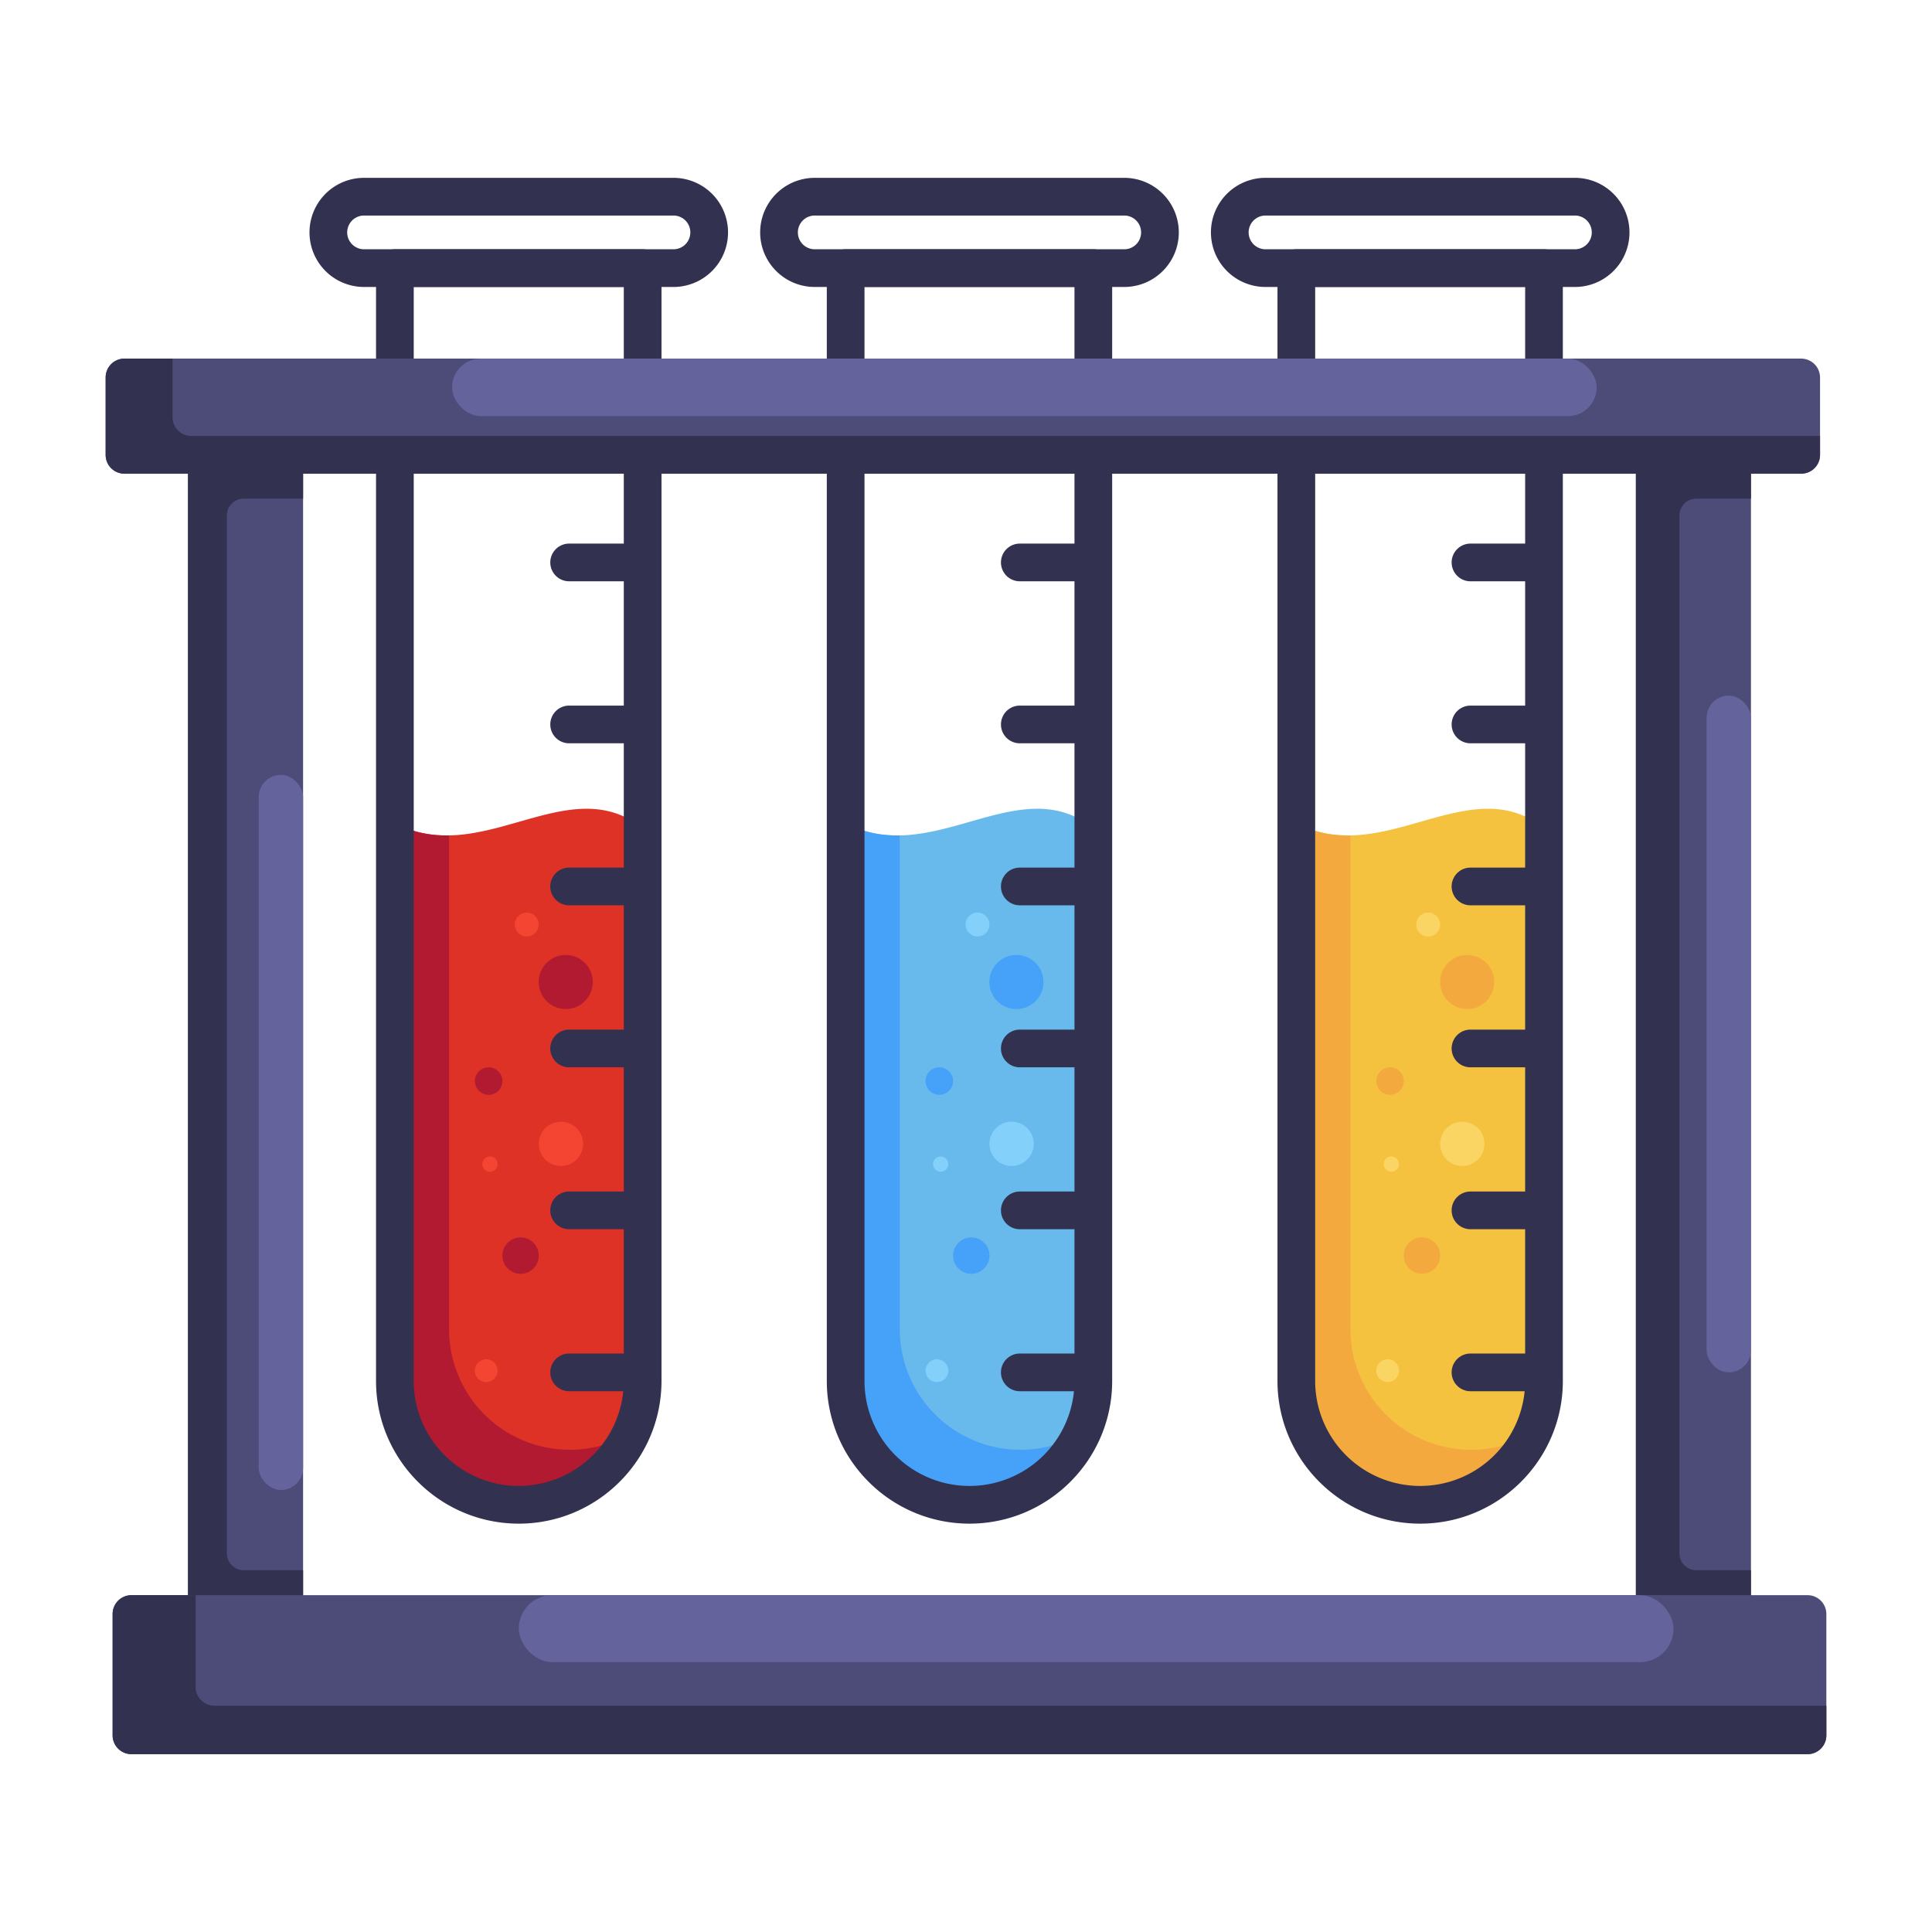 <?xml version="1.0" ?>
<svg width="800px" height="800px" viewBox="0 0 2050 2050" data-name="Layer 2" id="Layer_2" xmlns="http://www.w3.org/2000/svg"><defs><style>.cls-1{fill:#67baeb;}.cls-2{fill:#46a1f8;}.cls-3{fill:#323150;}.cls-4{fill:#83d0fb;}.cls-5{fill:#de3226;}.cls-6{fill:#b11a31;}.cls-7{fill:#f44533;}.cls-8{fill:#f4c23f;}.cls-9{fill:#f4a93f;}.cls-10{fill:#4d4c78;}.cls-11{fill:#64639c;}.cls-12{fill:#fad564;}</style></defs><title/><path class="cls-1" d="M1024.5,1581h0a128,128,0,0,1-128-127.9v-580c90.3,47.5,178.2-50.6,255.9,0v580A127.9,127.9,0,0,1,1024.5,1581Z"/><path class="cls-2" d="M1082.7,1538.3h0a128,128,0,0,1-128-127.9V886.5c-19.2.3-38.7-3.1-58.2-13.4v580a128,128,0,0,0,128,127.9h0a127.7,127.7,0,0,0,101.6-50.2A127.3,127.3,0,0,1,1082.7,1538.3Z"/><path class="cls-3" d="M1028.7,1616.7c-83.5,0-151.4-67.9-151.4-151.4V284.5a19.9,19.9,0,0,1,20-20h262.8a19.9,19.9,0,0,1,20,20V1465.3C1180.1,1548.8,1112.2,1616.7,1028.7,1616.7ZM917.3,304.5V1465.3a111.4,111.4,0,1,0,222.8,0V304.5Z"/><path class="cls-3" d="M1192.9,304.5H864.5a57.9,57.9,0,0,1,0-115.8h328.4a57.9,57.9,0,0,1,0,115.8ZM864.5,228.7a17.9,17.9,0,0,0,0,35.8h328.4a17.9,17.9,0,0,0,0-35.8Z"/><path class="cls-3" d="M1151.3,444.9h-69.2a20,20,0,0,1,0-40h69.2a20,20,0,0,1,0,40Z"/><path class="cls-3" d="M1151.3,616.8h-69.2a20,20,0,0,1,0-40h69.2a20,20,0,0,1,0,40Z"/><path class="cls-3" d="M1151.3,788.7h-69.2a20,20,0,0,1,0-40h69.2a20,20,0,0,1,0,40Z"/><path class="cls-3" d="M1151.3,960.6h-69.2a20,20,0,0,1,0-40h69.2a20,20,0,0,1,0,40Z"/><path class="cls-3" d="M1151.3,1132.5h-69.2a20,20,0,0,1,0-40h69.2a20,20,0,1,1,0,40Z"/><path class="cls-3" d="M1151.3,1304.3h-69.2a20,20,0,0,1,0-40h69.2a20,20,0,0,1,0,40Z"/><path class="cls-3" d="M1151.3,1476.2h-69.2a20,20,0,0,1,0-40h69.2a20,20,0,0,1,0,40Z"/><circle class="cls-2" cx="1030.6" cy="1332.3" r="19.3"/><circle class="cls-2" cx="996.7" cy="1147.1" r="14.6"/><circle class="cls-2" cx="1078.5" cy="1042" r="28.7"/><circle class="cls-4" cx="1037.2" cy="981" r="12.7"/><circle class="cls-4" cx="1073.4" cy="1213.7" r="23.5"/><circle class="cls-4" cx="998.1" cy="1235.2" r="8.1"/><circle class="cls-4" cx="994.2" cy="1454.4" r="12.1"/><path class="cls-5" d="M546.2,1581h0a127.9,127.9,0,0,1-127.9-127.9v-580c90.3,47.5,178.1-50.6,255.9,0v580A128,128,0,0,1,546.2,1581Z"/><path class="cls-6" d="M604.4,1538.3h0a127.9,127.9,0,0,1-127.9-127.9V886.5c-19.3.3-38.7-3.1-58.2-13.4v580A127.9,127.9,0,0,0,546.2,1581h0a127.8,127.8,0,0,0,101.7-50.2A127.8,127.8,0,0,1,604.4,1538.3Z"/><path class="cls-3" d="M550.5,1616.7c-83.5,0-151.5-67.9-151.5-151.4V284.5a20,20,0,0,1,20-20H681.9a20,20,0,0,1,20,20V1465.3C701.9,1548.8,633.9,1616.7,550.5,1616.7ZM439,304.5V1465.3c0,61.4,50,111.4,111.5,111.4a111.6,111.6,0,0,0,111.4-111.4V304.5Z"/><path class="cls-3" d="M714.6,304.5H386.3a57.9,57.9,0,0,1,0-115.8H714.6a57.9,57.9,0,0,1,0,115.8ZM386.3,228.7a17.9,17.9,0,0,0,0,35.8H714.6a17.9,17.9,0,0,0,0-35.8Z"/><path class="cls-3" d="M673.1,444.9H603.9a20,20,0,0,1,0-40h69.2a20,20,0,0,1,0,40Z"/><path class="cls-3" d="M673.1,616.8H603.9a20,20,0,1,1,0-40h69.2a20,20,0,1,1,0,40Z"/><path class="cls-3" d="M673.1,788.7H603.9a20,20,0,1,1,0-40h69.2a20,20,0,1,1,0,40Z"/><path class="cls-3" d="M673.1,960.6H603.9a20,20,0,0,1,0-40h69.2a20,20,0,0,1,0,40Z"/><path class="cls-3" d="M673.1,1132.5H603.9a20,20,0,0,1,0-40h69.2a20,20,0,0,1,0,40Z"/><path class="cls-3" d="M673.1,1304.3H603.9a20,20,0,1,1,0-40h69.2a20,20,0,1,1,0,40Z"/><path class="cls-3" d="M673.1,1476.2H603.9a20,20,0,1,1,0-40h69.2a20,20,0,1,1,0,40Z"/><circle class="cls-6" cx="552.4" cy="1332.3" r="19.3"/><circle class="cls-6" cx="518.5" cy="1147.1" r="14.6"/><circle class="cls-6" cx="600.3" cy="1042" r="28.7"/><circle class="cls-7" cx="558.9" cy="981" r="12.7"/><circle class="cls-7" cx="595.2" cy="1213.7" r="23.5"/><circle class="cls-7" cx="519.9" cy="1235.2" r="8.1"/><circle class="cls-7" cx="515.9" cy="1454.4" r="12.1"/><path class="cls-8" d="M1502.7,1581h0a128,128,0,0,1-128-127.9v-580c90.3,47.5,178.2-50.6,256,0v580A128,128,0,0,1,1502.7,1581Z"/><path class="cls-9" d="M1560.9,1538.3h0a128,128,0,0,1-128-127.9V886.5c-19.2.3-38.6-3.1-58.2-13.4v580a128,128,0,0,0,128,127.9h0a127.8,127.8,0,0,0,101.7-50.2A127.8,127.8,0,0,1,1560.9,1538.3Z"/><path class="cls-3" d="M1506.9,1616.7c-83.5,0-151.4-67.9-151.4-151.4V284.5a20,20,0,0,1,20-20h262.8a19.9,19.9,0,0,1,20,20V1465.3C1658.3,1548.8,1590.4,1616.7,1506.9,1616.7ZM1395.5,304.5V1465.3a111.4,111.4,0,1,0,222.8,0V304.5Z"/><path class="cls-3" d="M1671.1,304.5H1342.8a57.9,57.9,0,1,1,0-115.8h328.3a57.9,57.9,0,1,1,0,115.8Zm-328.3-75.8a17.9,17.9,0,1,0,0,35.8h328.3a17.9,17.9,0,1,0,0-35.8Z"/><path class="cls-3" d="M1629.6,444.9h-69.3a20,20,0,0,1,0-40h69.3a20,20,0,0,1,0,40Z"/><path class="cls-3" d="M1629.6,616.8h-69.3a20,20,0,0,1,0-40h69.3a20,20,0,0,1,0,40Z"/><path class="cls-3" d="M1629.6,788.7h-69.3a20,20,0,0,1,0-40h69.3a20,20,0,0,1,0,40Z"/><path class="cls-3" d="M1629.6,960.6h-69.3a20,20,0,0,1,0-40h69.3a20,20,0,0,1,0,40Z"/><path class="cls-3" d="M1629.6,1132.5h-69.3a20,20,0,0,1,0-40h69.3a20,20,0,0,1,0,40Z"/><path class="cls-3" d="M1629.6,1304.3h-69.3a20,20,0,0,1,0-40h69.3a20,20,0,0,1,0,40Z"/><path class="cls-3" d="M1629.6,1476.2h-69.3a20,20,0,0,1,0-40h69.3a20,20,0,0,1,0,40Z"/><path class="cls-10" d="M301.6,1732.6H219.5a19.9,19.9,0,0,1-20-20V482.6a20,20,0,0,1,20-20h82.1a20.1,20.1,0,0,1,20,20v1230A20,20,0,0,1,301.6,1732.6Z"/><path class="cls-10" d="M1837.9,1732.6h-82.1a20,20,0,0,1-20-20V482.6a20.1,20.1,0,0,1,20-20h82.1a20,20,0,0,1,20,20v1230A19.9,19.9,0,0,1,1837.9,1732.6Z"/><path class="cls-3" d="M258.6,1666.1a17.9,17.9,0,0,1-17.9-17.9V547a17.9,17.9,0,0,1,17.9-17.9h63V482.6a20.1,20.1,0,0,0-20-20H219.5a20,20,0,0,0-20,20v1230a19.9,19.9,0,0,0,20,20h82.1a20,20,0,0,0,20-20v-46.5Z"/><path class="cls-3" d="M1799.9,1666.1a17.9,17.9,0,0,1-17.9-17.9V547a17.9,17.9,0,0,1,17.9-17.9h58V482.6a20,20,0,0,0-20-20h-82.1a20.1,20.1,0,0,0-20,20v1230a20,20,0,0,0,20,20h82.1a19.9,19.9,0,0,0,20-20v-46.5Z"/><path class="cls-10" d="M1911.2,502.6H132.1a19.9,19.9,0,0,1-20-20V400.5a20,20,0,0,1,20-20H1911.2a20.1,20.1,0,0,1,20,20v82.1A20,20,0,0,1,1911.2,502.6Z"/><path class="cls-3" d="M203.1,462.6a20,20,0,0,1-20-20V380.5h-51a20,20,0,0,0-20,20v82.1a19.9,19.9,0,0,0,20,20H1911.2a20,20,0,0,0,20-20v-20Z"/><path class="cls-10" d="M1917.9,1861.3H139.5a20,20,0,0,1-20-20V1712.6a20,20,0,0,1,20-20H1917.9a20,20,0,0,1,20,20v128.7A20,20,0,0,1,1917.9,1861.3Z"/><path class="cls-3" d="M227.5,1809.9a20.1,20.1,0,0,1-20-20v-97.3h-68a20,20,0,0,0-20,20v128.7a20,20,0,0,0,20,20H1917.9a20,20,0,0,0,20-20v-31.4Z"/><rect class="cls-11" height="71.07" rx="35.5" ry="35.5" width="1225.2" x="550.5" y="1692.6"/><rect class="cls-11" height="718.09" rx="23.6" ry="23.6" width="47.1" x="1810.8" y="738.1"/><rect class="cls-11" height="758.78" rx="23.5" ry="23.5" width="47.1" x="274.5" y="822.2"/><rect class="cls-11" height="61.06" rx="30.5" ry="30.5" width="1214.5" x="479.7" y="380.5"/><circle class="cls-9" cx="1508.8" cy="1332.3" r="19.3"/><circle class="cls-9" cx="1475" cy="1147.1" r="14.6"/><circle class="cls-9" cx="1556.8" cy="1042" r="28.7"/><circle class="cls-12" cx="1515.4" cy="981" r="12.7"/><circle class="cls-12" cx="1551.6" cy="1213.7" r="23.5"/><circle class="cls-12" cx="1476.3" cy="1235.2" r="8.1"/><circle class="cls-12" cx="1472.4" cy="1454.4" r="12.1"/></svg>